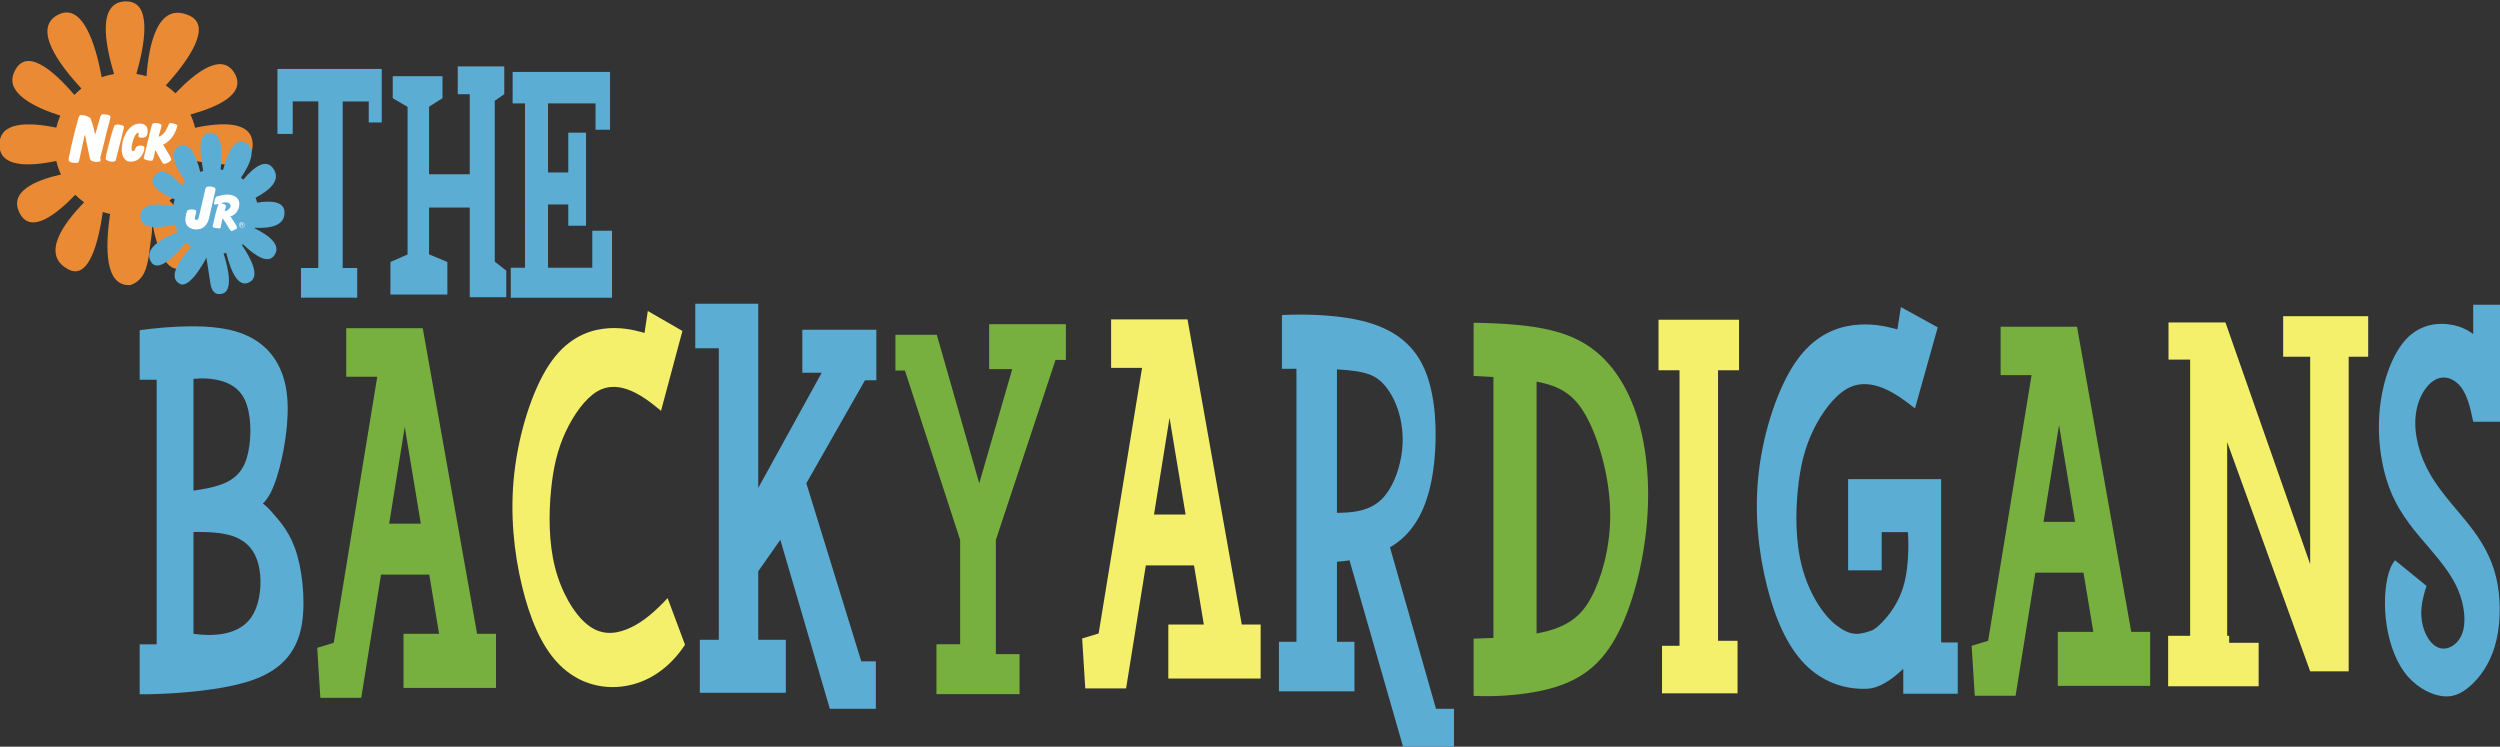<?xml version="1.0" encoding="UTF-8" standalone="no"?>
<svg
   xmlns:osb="http://www.openswatchbook.org/uri/2009/osb"
   xmlns:dc="http://purl.org/dc/elements/1.1/"
   xmlns:cc="http://creativecommons.org/ns#"
   xmlns:rdf="http://www.w3.org/1999/02/22-rdf-syntax-ns#"
   xmlns:svg="http://www.w3.org/2000/svg"
   xmlns="http://www.w3.org/2000/svg"
   xmlns:xlink="http://www.w3.org/1999/xlink"
   width="473.106mm"
   height="141.299mm"
   viewBox="0 0 473.106 141.299"
   version="1.1"
   id="svg8">
  <rect x="0" y="0" width="473.106" height="141.299" fill="#333333" stroke="none"/>
  <defs
     id="defs2">
    <linearGradient
       id="linearGradient5998"
       osb:paint="solid">
      <stop
         style="stop-color:#000000;stop-opacity:1;"
         offset="0"
         id="stop5996" />
    </linearGradient>
    <linearGradient
       id="linearGradient69">
      <stop
         id="stop65"
         offset="0"
         style="stop-color:#ffffff;stop-opacity:1" />
      <stop
         style="stop-color:#ff7f00;stop-opacity:1"
         offset="0.167"
         id="stop73" />
      <stop
         id="stop883"
         offset="0.691"
         style="stop-color:#ff7f00;stop-opacity:1" />
      <stop
         id="stop67"
         offset="1"
         style="stop-color:#602100;stop-opacity:1" />
    </linearGradient>
    <radialGradient
       gradientUnits="userSpaceOnUse"
       gradientTransform="matrix(-1.714,0,4.4797573e-5,-1.525,276.318,281.311)"
       r="38.62"
       fy="111.456"
       fx="103.026"
       cy="111.456"
       cx="103.026"
       id="radialGradient71"
       xlink:href="#linearGradient69" />
  </defs>
  <g
     id="layer1"
     transform="translate(25.771,-239.795)">
    <g
       id="g1368"
       transform="matrix(0.449,0,0,0.449,27.3,107.099)">
      <g
         id="g1350">
        <path
           id="path1243"
           style="fill:#eb8a34;fill-opacity:1;stroke-width:1"
           d="m -245.213,1117.436 c -46.1,0 -34.201,66.7 -19.301,115.6 -6.8,1.1 -13.399,2.8 -19.699,5.1 -9.9,-52.9 -30.6,-120.2 -70.1,-99.1 -39.9,21.3 1.599,78.1 37.799,117 -4,3.2 -7.699,6.599 -11.199,10.199 -32.7,-38.3 -78.3,-78.999 -96.4,-34.699 -13.1,31.9 32.8,54.4 74,67.6 -2.6,6.1 -4.8,12.5 -6.4,19.1 -44.6,-9.2 -89.898,-9.598 -90.398,26.602 -0.5,36.4 45.198,35.798 90.398,26.398 1.8,7.5 4.3,14.7 7.5,21.5 -40.9,9.2 -85.3,27.7 -64.6,63.5 18,31 57.901,-0.699 87.301,-31.199 4.4,4.4 9.1,8.4 14.1,12 -32.5,33.1 -69.9,83.7 -24.5,106.9 32.6,16.7 47.599,-45.3 54.199,-91.6 3.8,1.2 7.602,2.299 11.602,3.199 -8.3,56.4 -7.502,113.699 30.398,113.199 3.705,-0.048 16.647,-5.059 23.557,-18.998 7.45,-15.027 8.803,-39.358 10.275,-48.188 1.812,-10.87 2.691,-21.302 3.049,-30.35 7.973,41.142 22.911,82.848 50.42,68.836 44.9,-22.9 8.899,-72.599 -23.301,-105.699 9.4,-7.3 17.501,-16.001 24.201,-25.801 28.8,33.2 81.2,84.501 102.4,47.801 25.3,-43.9 -47.301,-61.801 -91.301,-68.701 2.2,-5.4 4,-10.899 5.4,-16.699 45.5,9.6 92.1,10.499 91.6,-26.201 -0.5,-36.5 -46.6,-35.799 -91.6,-26.299 -1.7,-7.3 -4.201,-14.4 -7.301,-21.1 43.3,-11.9 89.8,-32.9 70,-65.9 -20.3,-33.8 -62.5,-0.801 -93.9,32.199 -4.7,-4.6 -9.799,-8.8 -15.299,-12.5 33.2,-36.8 75.599,-93.999 37.299,-111.199 -50.4,-22.7 -64.3,46.4 -68,96.5 -5.2,-1.6 -10.6,-2.8 -16.1,-3.6 13.9,-48.9 25.3,-115.4 -16.1,-115.4 z"
           transform="scale(0.265)" />
        <g
           id="g1253"
           transform="matrix(0.265,0,0,0.265,-118.833,294.506)"
           style="fill:#ffffff">
	<path
   class="st1"
   d="m 178.3,189.5 c -2.4,12 -6.3,23.1 -8.8,35.1 l -7.6,30.2 c -0.1,2 1.6,4.2 -0.3,5.8 -4.4,1.6 -10.7,0.9 -14.6,-1.5 l -1.6,-2.9 c -2.6,-12.5 -5.2,-25.1 -7.8,-37.7 l -0.8,1.4 -8.8,40.5 c -0.5,1.9 -2.4,2.3 -4,2.6 -4.3,0 -10.3,0 -12.4,-3.9 v -3 c 4.5,-22.5 9.8,-44.6 16.1,-66.1 0.5,-1.4 1.5,-2.9 3,-3.2 5.7,-0.2 11.3,1.8 15.5,4.9 3.4,8.4 5.6,17 7.3,25.8 l 0.7,-0.8 7.9,-27.8 c 0.6,-1.7 1.9,-3.1 3.9,-3.3 4,0.5 10.3,-0.2 12.3,3.9 z"
   id="path1245"
   style="fill:#ffffff" />

	<path
   class="st1"
   d="m 284.6,203.7 c -3.2,12.6 -10.1,24.2 -22.7,30.3 4.1,7.6 9.6,14.9 12.9,22.7 -0.6,4.6 -6.1,6.1 -9.7,7.6 -4.8,1.3 -5.2,-4.5 -7.5,-6.9 l -7.9,-14.4 -0.8,1.4 c -0.9,5 -1.7,9.9 -3.5,14.3 -2.3,2 -6.3,0.2 -9.3,-0.1 -1.9,-0.9 -4.7,-0.8 -5.2,-3.2 l 11.7,-47.7 c 1,-2.6 1.1,-5.6 3,-7.6 4,-1.1 9.9,-0.5 13.3,1.9 1.2,4.1 -1.6,7.7 -2,11.8 -0.7,2.2 -1.7,4.3 -2,6.7 l 0.5,0.7 c 9.6,-3.8 12.2,-13.2 16.3,-21 2.2,-1.2 5.3,0 7.7,0.4 2,0.5 4.1,1.3 5.2,3.1 z"
   id="path1247"
   style="fill:#ffffff" />

	<path
   class="st1"
   d="m 236.6,207.4 c 0.9,4.3 1.3,10 -1.9,13.6 -3.3,2.4 -7.7,2.4 -11.4,1.2 -2.5,-2.2 2.2,-7.1 -2.5,-7.1 -5.6,5.1 -6.9,12.7 -8.8,19.9 0.1,3.2 -1.3,6.9 1.2,9.3 4.9,0.1 3.5,-5.7 7.1,-7.5 3.2,-1.7 7.8,-2.2 11,-0.1 1.6,2.5 0.2,6.2 -0.5,8.8 -2.5,6.2 -7.1,12.6 -14.3,14.6 -3.7,1.1 -8,1.4 -11.9,-0.1 -11,-7 -9,-20.5 -6.9,-32.1 3.5,-11.8 10.7,-25.6 25.1,-27.3 5.6,-0.7 11.8,1.3 13.8,6.8 z"
   id="path1249"
   style="fill:#ffffff" />

	<path
   class="st1"
   d="m 199.6,206 -1.3,6.3 -12,47.3 c -4.2,2.9 -11,1.2 -14.9,-1.3 -2.2,-2.7 0.3,-5.8 0.1,-9 3.8,-15.1 7.3,-30.8 12.7,-45.7 3.5,-2.7 9.2,-1.6 13.4,-0.1 0.8,0.6 2.2,1.3 2,2.5 z"
   id="path1251"
   style="fill:#ffffff" />

</g>
      </g>
      <g
         id="g1336">
        <path
           id="path1255"
           style="fill:#5cadd4;fill-opacity:1;stroke-width:1"
           d="m -111.312,1326.234 c -21.3,0.7 -16.7,30.901 -11.5,60.801 -1.6,0.5 -3.201,1 -4.701,1.6 -6.6,-26 -17.298,-49.799 -33.898,-40.799 -17,9.3 -5.201,34.1 10.299,56.1 -2.1,2.1 -4.1,4.299 -5.9,6.699 -13.8,-16.6 -30.999,-30.4 -42.799,-16.5 -12.7,14.9 9.6,28.901 31.6,38.201 -1,3.4 -1.801,6.8 -2.301,10.4 -26,-4.4 -52.099,-3.901 -52.299,15.899 -0.3,21.4 27.699,19.901 54.699,13.601 1.4,4.2 3.101,8.3 5.201,12.1 -25.1,9.7 -53.7,25.6 -43.9,45.6 10.3,21 37.499,-5.7 56.699,-29 2.5,2.5 5.301,4.699 8.201,6.699 -19.5,21.9 -37.402,48.901 -18.102,59.102 16.7,8.9 42.336,-41.736 42.336,-41.736 l 6.064,39.635 c 1.6,12.3 6.8,20.4 18.4,17.9 18,-3.9 11.001,-38.199 2.801,-64.199 1.4,-0.2 2.799,-0.5 4.199,-0.9 7.4,29.8 19.6,57.899 38.5,45.699 14.3,-9.2 2.2,-34.899 -13.5,-58.199 0.5,-0.4 1.1,-0.801 1.6,-1.301 18.8,18.1 39.201,31.7 49.301,18.5 12.6,-16.4 -6.701,-31.999 -30.701,-43.799 0.2,-0.3 0.3,-0.6 0.4,-0.9 25.4,1.4 47.4,-3.5 47.1,-24.4 -0.3,-17.3 -20.099,-19.3 -43.699,-15.5 -0.6,-2.7 -1.401,-5.3 -2.301,-7.9 22,-11.5 40.2,-27.299 28.9,-45.199 -11.7,-18.7 -31.4,-3.8 -48.5,16.5 -1.2,-1.1 -2.399,-2.1 -3.699,-3 15.7,-23.1 25.899,-47.8 5.799,-56.5 -16.3,-7 -27.199,17.3 -34.199,44 -1.3,-0.2 -2.501,-0.4 -3.801,-0.6 2.8,-30.9 1.101,-59.202 -16.299,-58.602 z"
           transform="scale(0.265)" />
        <g
           id="g1269"
           transform="matrix(0.265,0,0,0.265,-119.419,295.235)"
           style="fill:#ffffff">
	<g
   id="g1261"
   style="fill:#ffffff">
		<path
   class="st1"
   d="m 347.4,302.5 c 0,0.5 -0.1,1.2 -0.3,2.1 -0.2,0.9 -0.3,1.4 -0.4,1.6 l -6.8,29.7 c -0.9,3.9 -1.7,7.7 -2.6,11.3 -0.8,3.6 -1.8,6.3 -2.8,8.2 -1.1,2.1 -2.8,4.2 -5,6.2 -1.7,1.6 -3.7,2.7 -5.7,3.4 -2,0.6 -4.4,1 -7.1,1 -3.1,0.1 -6,-0.5 -8.8,-1.8 -3.4,-1.5 -5.7,-3.8 -7.1,-6.8 -0.5,-1 -0.8,-2 -1,-3.2 -0.2,-1.1 -0.3,-2.2 -0.4,-3.2 0,-1 0,-1.7 0.1,-2.3 0.1,-0.6 0.1,-1.1 0.1,-1.4 0.1,-1.6 0.4,-3.4 0.9,-5.3 0.5,-1.9 0.9,-3.5 1.4,-4.7 0.4,-0.9 0.8,-1.5 1.5,-1.9 1,-0.7 2.5,-1.1 4.4,-1.1 2.6,0 4.4,0 5.3,0.2 2.4,0.5 3.6,1.5 3.6,3.2 0,1.2 -0.2,2.5 -0.6,3.8 -0.3,0.9 -0.6,1.9 -1,2.8 -0.2,0.7 -0.3,1.4 -0.4,2 -0.1,0.6 -0.2,1.2 -0.2,1.8 0,0.7 0.2,1.3 0.5,1.8 0.3,0.5 0.9,0.8 1.8,1 0.3,0.1 0.6,0.1 0.7,0.1 1.3,0 2.3,-1.2 3.1,-3.6 0.3,-0.9 0.6,-2.1 0.9,-3.6 l 8.8,-38.1 c 0.2,-1.2 0.4,-2 0.5,-2.3 0.5,-1.7 0.7,-2.7 0.8,-3 0.4,-0.9 1,-1.6 1.9,-2 0.9,-0.4 2,-0.7 3.3,-0.7 3.1,-0.1 5.7,0.4 7.8,1.3 1.8,0.7 2.8,1.9 2.8,3.5 z"
   id="path1257"
   style="fill:#ffffff" />

		<path
   class="st1"
   d="m 385,328 c -0.3,3.9 -1.7,7.5 -4.3,10.8 -2.7,3.5 -5.9,5.6 -9.7,6.3 l 8.2,12.6 c 0.8,1.3 1.4,2.4 1.8,3.3 0.4,0.9 0.6,1.6 0.6,2.2 0,0.5 -0.1,0.9 -0.4,1.3 -0.2,0.2 -0.5,0.5 -1,0.8 -0.5,0.3 -1.8,1 -3.9,1.9 -1.2,0.5 -2.1,1 -2.8,1.4 -0.2,0.1 -0.3,0.1 -0.5,0.1 -0.9,0 -2.3,-1.4 -4.1,-4.4 -1.6,-2.6 -3.2,-5.1 -4.7,-7.7 -1.8,-2.7 -3.6,-5.5 -5.4,-8.2 -0.3,0.6 -0.8,2.1 -1.2,4.4 -0.1,0.3 -0.3,1.4 -0.7,3.4 l -1.3,6.8 c -0.1,0.9 -1,1.4 -2.5,1.5 -0.1,0 -0.4,0 -0.8,-0.1 -2,-0.2 -4.1,-0.4 -6.1,-0.7 -2.2,-0.4 -3.4,-1.3 -3.4,-2.6 0,-0.2 0,-0.5 0.1,-0.8 0.1,-0.3 0.4,-1.7 1,-4.3 0.6,-2.6 1.1,-5 1.7,-7.4 0.5,-2.4 1.2,-5.1 2,-8.2 0.5,-1.7 1.1,-3.9 1.8,-6.4 0.6,-2 1.1,-3.8 1.7,-5.7 0.5,-1.8 0.8,-2.8 0.9,-2.8 -0.8,0.2 -1.7,0.4 -2.5,0.5 -0.8,0.3 -1.5,0.5 -2.3,0.5 -0.7,0 -1.3,-0.1 -1.7,-0.4 -0.4,-0.3 -0.6,-0.8 -0.6,-1.3 0,-0.2 0,-0.3 0,-0.4 0.5,-2.1 1,-4.2 1.5,-6.4 0.8,-2.7 2,-4.2 3.4,-4.5 2.3,-0.6 4.7,-1.2 7,-1.8 3.1,-0.7 5.9,-1.1 8.5,-1.1 5.9,-0.1 10.7,1.2 14.4,3.8 3.7,2.7 5.6,6.4 5.6,11.2 -0.2,1 -0.3,1.7 -0.3,2.4 z m -13.6,1.3 c 0,-1.9 -0.5,-3.3 -1.4,-4.2 -1.1,-1.1 -2.9,-1.8 -5.6,-2.1 -0.2,0 -0.4,0 -0.7,0 -0.2,0 -0.4,0 -0.7,0 -1.3,0 -2.5,0.2 -3.9,0.5 -1.3,0.3 -2.2,0.6 -2.7,0.9 0.4,0 1.3,0.3 2.6,0.8 1,0.4 2,0.8 3.1,1.2 0.6,0.2 1.1,0.5 1.3,1 0.3,0.5 0.4,1.1 0.5,1.8 0,0.3 0,0.6 0,0.8 0,0.5 -0.2,1.3 -0.6,2.4 -0.4,1.1 -0.7,1.9 -0.8,2.4 l -0.6,2.1 c 0.7,0 1.3,-0.1 1.9,-0.2 0.6,-0.2 1.1,-0.4 1.7,-0.7 1.5,-0.8 2.9,-1.8 4,-3 1.2,-1.4 1.9,-2.6 1.9,-3.7 z"
   id="path1259"
   style="fill:#ffffff" />

	</g>

	<g
   id="g1267"
   style="fill:#ffffff">
		<path
   class="st1"
   d="m 392.3,355.6 c 0.6,0.6 1.1,1.4 1.3,2.2 0.5,2.1 -0.5,4.3 -2.4,5.2 -0.4,0.2 -0.9,0.4 -1.3,0.4 -0.2,0 -0.9,0 -1.2,0 -1.8,-0.3 -3.3,-1.6 -3.7,-3.4 -0.1,-0.4 -0.1,-0.7 -0.1,-1.2 0,-0.4 0,-0.5 0,-0.7 0.2,-1 0.6,-1.8 1.3,-2.5 0.7,-0.7 1.7,-1.2 2.6,-1.3 1.3,0 2.6,0.4 3.5,1.3 z m -4.9,-0.1 c -1.3,0.8 -2.1,2.3 -1.9,3.8 0.1,1.4 1,2.6 2.2,3.2 1.5,0.7 3.2,0.4 4.4,-0.8 1,-1.1 1.4,-2.6 0.9,-4.1 -0.5,-1.5 -1.8,-2.5 -3.3,-2.7 -0.8,0 -1.7,0.2 -2.3,0.6 z"
   id="path1263"
   style="fill:#ffffff" />

		<path
   class="st1"
   d="m 387.1,356 h 1.5 c 1.5,0 1.6,0 1.9,0.1 0.2,0 0.4,0.2 0.5,0.3 0.4,0.4 0.6,1.1 0.4,1.6 -0.1,0.2 -0.2,0.4 -0.3,0.5 -0.2,0.2 -0.5,0.3 -1,0.4 0,0 0,0 0.1,0.1 0.3,0.2 0.5,0.5 0.8,0.8 0.2,0.3 1,1.5 1,1.5 0,0 -0.2,0 -0.4,0 H 391 l -0.4,-0.7 c -0.8,-1.2 -1,-1.5 -1.3,-1.6 -0.2,-0.1 -0.3,-0.1 -0.9,-0.1 h -0.5 v 1.2 1.2 h -0.4 -0.4 v -2.7 z m 1.7,0.6 h -1 v 0.9 0.9 h 0.9 c 1,0 1.1,0 1.4,-0.1 0.2,-0.1 0.4,-0.3 0.5,-0.5 0.1,-0.2 0,-0.5 0,-0.6 -0.1,-0.3 -0.3,-0.4 -0.7,-0.5 0,0 -0.2,-0.1 -1.1,-0.1 z"
   id="path1265"
   style="fill:#ffffff" />

	</g>

</g>
      </g>
    </g>
    <g
       id="g1512">
      <g
         id="g1156"
         style="fill:#5cadd4;fill-opacity:1">
        <path
           id="rect1019"
           style="fill:#5cadd4;fill-opacity:1;stroke:none;stroke-width:1.871;stroke-linecap:square;paint-order:markers fill stroke"
           d="m 100.893,954.107 v 23.215 23.213 h 10.893 v -23.213 h 18.271 v 118.945 h -12.373 v 21.213 h 40.152 v -21.213 H 147.482 V 977.322 h 18.59 v 15 h 9.285 v -38.215 z"
           transform="scale(0.265)" />
        <path
           id="rect1088"
           style="fill:#5cadd4;fill-opacity:1;stroke:none;stroke-width:1.871;stroke-linecap:square;paint-order:markers fill stroke"
           d="m 229.643,952.322 v 19.82 h 8.572 v 57.203 H 209.143 V 981.076 L 218.75,975 V 959.285 H 183.215 V 975 l 10.596,6.223 v 105.373 l -12.236,5.379 v 23.234 h 40.66 v -23.234 l -13.092,-5.438 v -33.453 h 29.072 v 64.059 h 17.857 8.209 v -18.98 l -8.209,-6.439 V 976.84 l 6.785,-4.697 v -19.82 z"
           transform="scale(0.265)" />
        <path
           id="rect1138"
           style="fill:#5cadd4;fill-opacity:1;stroke:none;stroke-width:1.871;stroke-linecap:square;paint-order:markers fill stroke"
           d="m 268.826,956.236 v 22.475 h 8.852 V 1096.072 H 267.5 V 1117.5 h 72.322 v -21.428 -26.43 h -14.107 v 26.43 h -31.607 v -45.18 h 14.465 v 15.18 H 321.25 v -66.43 h -12.678 v 28.393 h -14.465 v -49.324 h 33.939 v 18.814 h 10.354 v -18.814 -22.475 z"
           transform="scale(0.265)" />
      </g>
      <g
         id="g1492">
        <path
           id="path1162"
           style="fill:#5cadd4;fill-opacity:1;stroke:none;stroke-width:1px;stroke-linecap:butt;stroke-linejoin:miter;stroke-opacity:1"
           d="m 38.717,1137.912 c -12.432,0.09 -25.837,1.31 -36.217,2.787 v 35.373 H 14.646 V 1365 H 2.5 v 35.703 c 2.132,0.027 4.436,0.01 6.965,-0.049 19.583,-0.417 52.202,-2.679 73.273,-10 21.071,-7.322 30.595,-19.702 34.523,-34.94 3.929,-15.238 2.262,-38.635 -2.262,-54.35 -4.524,-15.714 -11.905,-23.745 -18.869,-31.662 -1.84,-2.091 -3.656,-3.794 -5.646,-5.178 4.239,-4.262 7.166,-10.159 9.873,-18.633 5,-15.655 9.285,-40.058 7.381,-58.57 -1.904,-18.512 -9.998,-31.131 -21.486,-38.811 -11.488,-7.679 -26.37,-10.417 -44.168,-10.596 -1.112,-0.011 -2.235,-0.012 -3.367,0 z m 7.301,37.223 c 3.297,-0.078 6.447,0.125 9.639,0.639 8.512,1.369 17.321,4.941 21.904,14.584 4.583,9.643 4.94,25.357 2.559,37.023 -2.381,11.666 -7.499,19.287 -19.939,23.691 -5.449,1.929 -12.273,3.221 -19.268,4.174 v -79.766 c 1.748,-0.177 3.455,-0.307 5.105,-0.346 z m -0.689,109.631 c 9.643,0.076 18.214,0.846 24.91,3.391 8.929,3.393 14.524,9.939 17.023,19.582 2.5,9.643 1.904,22.382 -1.727,31.607 -3.631,9.226 -10.296,14.94 -20.475,17.5 -6.605,1.661 -14.699,1.981 -24.148,0.627 v -72.695 c 1.491,-0.016 2.97,-0.023 4.416,-0.012 z"
           transform="scale(0.265)" />
        <path
           id="path1180"
           style="fill:#78b03f;fill-opacity:1;stroke:none;stroke-width:1px;stroke-linecap:butt;stroke-linejoin:miter;stroke-opacity:1"
           d="m 150,1139.285 v 34.642 h 22.143 l -31.07,190 -11.787,3.572 2.232,35.715 h 29.197 l 14.125,-87.996 h 34.457 l 7.016,42.301 h -25.395 v 38.637 h 66.039 v -38.637 h -13.508 l -38.807,-218.234 z m 41.785,70.357 11.48,69.211 h -22.59 z"
           transform="scale(0.265)" />
        <path
           id="path1187"
           style="fill:#f5f06c;fill-opacity:1;stroke:none;stroke-width:1px;stroke-linecap:butt;stroke-linejoin:miter;stroke-opacity:1"
           d="m 365.357,1126.965 -2.332,15.697 c -0.686,-0.219 -1.512,-0.44 -2.611,-0.727 -5.008,-1.305 -15.025,-3.914 -27.189,-2.23 -12.164,1.683 -26.474,7.659 -38.428,25.801 -11.954,18.141 -21.55,48.446 -24.791,77.488 -3.241,29.042 -0.127,56.822 5.471,80.182 5.598,23.36 13.681,42.299 25.172,54.715 11.491,12.416 26.391,18.31 42.09,17.594 15.699,-0.716 32.197,-8.041 45.244,-24.666 1.359,-1.732 2.671,-3.583 3.951,-5.492 l -12.424,-33.324 c -0.869,0.929 -1.739,1.862 -2.596,2.746 -9.386,9.681 -17.89,16.163 -26.896,19.656 -9.007,3.494 -18.519,3.997 -27.863,-3.494 -9.344,-7.492 -18.518,-22.979 -23.064,-40.867 -4.546,-17.888 -4.463,-38.175 -2.863,-54.801 1.599,-16.626 4.714,-29.589 10.396,-41.838 5.682,-12.248 13.932,-23.78 22.393,-28.873 8.461,-5.093 17.13,-3.746 24.797,-0.385 7.667,3.362 14.329,8.736 17.66,11.424 l 3.332,2.688 15.277,-57.02 z"
           transform="scale(0.265)" />
        <path
           id="path1180-0"
           style="fill:#f5f06c;fill-opacity:1;stroke:none;stroke-width:0.265px;stroke-linecap:butt;stroke-linejoin:miter;stroke-opacity:1"
           d="m 184.499,300.24 v 9.166 h 5.859 l -8.221,50.271 -3.119,0.945 0.591,9.45 h 7.725 l 3.737,-23.282 h 9.117 l 1.856,11.192 h -6.719 v 10.223 h 17.473 v -10.223 h -3.574 L 198.957,300.24 Z m 11.056,18.615 3.038,18.312 h -5.977 z" />
        <path
           id="path1180-6"
           style="fill:#78b03f;fill-opacity:1;stroke:none;stroke-width:0.265px;stroke-linecap:butt;stroke-linejoin:miter;stroke-opacity:1"
           d="m 352.829,301.624 v 9.166 h 5.859 l -8.221,50.271 -3.119,0.945 0.591,9.45 h 7.725 l 3.737,-23.282 h 9.117 l 1.856,11.192 h -6.719 v 10.223 h 17.473 v -10.223 h -3.574 l -10.268,-57.741 z m 11.056,18.615 3.038,18.312 h -5.977 z" />
        <path
           id="rect1226"
           style="fill:#5cadd4;fill-opacity:1;stroke:none;stroke-width:1.871;stroke-linecap:square;paint-order:markers fill stroke"
           d="m 399.264,1121.773 v 31.82 h 16.809 v 208.191 H 402.5 v 37.857 h 61.428 v -37.857 h -19.713 v -48.93 L 460,1290.357 l 35.357,120.713 v 0 h 32.857 v -33.93 H 517.797 L 478.572,1250 520.467,1176.428 h 8.105 v -5.355 -30.715 h -52.857 v 30.715 h 13.834 l -45.334,82.283 v -99.762 -31.82 z"
           transform="scale(0.265)" />
        <path
           id="rect1370"
           style="fill:#78b03f;fill-opacity:1;stroke:none;stroke-width:1.871;stroke-linecap:square;paint-order:markers fill stroke"
           d="m 609.121,1136.422 v 25.506 6.566 h 16.5 l -23.57,81.57 -30.305,-106.067 h -29.547 v 25.506 h 6.779 l 39.436,120.967 v 74.498 h -16.92 v 35.607 h 36.365 22.98 v -28.537 h -16.92 v -81.568 l 42.607,-128.543 h 7.395 v -25.506 z"
           transform="scale(0.265)" />
        <path
           id="path1385"
           style="fill:#5cadd4;fill-opacity:1;stroke:none;stroke-width:1px;stroke-linecap:butt;stroke-linejoin:miter;stroke-opacity:1"
           d="m 832.939,1129.545 c -5.275,-0.037 -10.259,0.089 -14.725,0.324 v 38.41 c 3.331,0.017 6.814,-0.026 10.357,-0.057 v 194.992 h -12.5 v 35.358 H 870 v -35.358 h -12.5 v -57.174 c 3.076,-0.244 6.075,-0.575 8.969,-0.992 l 38.889,135.309 h 35.715 v -29.285 H 928.221 l -32.859,-115.326 c 7.61,-4.446 13.491,-10.21 18.092,-17.234 8.928,-13.631 13.093,-31.962 14.225,-52.617 1.131,-20.655 -0.773,-43.632 -8.928,-60.18 -8.154,-16.548 -22.558,-26.666 -43.451,-31.727 -13.058,-3.163 -28.65,-4.347 -42.359,-4.443 z M 857.5,1168.674 c 5.204,0.28 9.967,0.703 13.93,1.326 10.595,1.667 15.475,4.762 19.82,9.703 4.345,4.941 8.155,11.726 10.596,20.357 2.44,8.631 3.512,19.107 1.607,30.535 -1.905,11.428 -6.787,23.81 -14.227,31.012 -7.44,7.202 -17.441,9.227 -29.107,9.465 -0.865,0.018 -1.739,0.024 -2.619,0.023 z"
           transform="scale(0.265)" />
        <path
           id="path1404"
           style="fill:#78b03f;fill-opacity:1;stroke:none;stroke-width:1px;stroke-linecap:butt;stroke-linejoin:miter;stroke-opacity:1"
           d="m 955.1,1135.395 v 37.94 c 4.731,0.243 9.474,0.494 14.143,0.781 v 186.334 c -4.788,0.24 -9.555,0.408 -14.143,0.514 v 40.869 c 15.872,0.775 33.703,-0.551 48.318,-3.697 25.422,-5.472 41.08,-16.414 52.949,-37.627 11.869,-21.213 19.951,-52.695 22.477,-82.242 2.526,-29.547 -0.506,-57.158 -8.082,-79.129 -7.576,-21.971 -19.697,-38.301 -34.934,-47.982 -15.236,-9.681 -33.588,-12.711 -49.498,-14.227 -12.228,-1.165 -22.957,-1.433 -31.23,-1.533 z m 44.951,42.014 c 17.134,3.26 26.978,9.394 35.439,24.674 8.67,15.658 15.91,40.911 17.004,64.228 1.094,23.318 -3.956,44.699 -10.943,60.188 -6.987,15.489 -15.908,25.087 -37.121,29.885 -1.405,0.318 -2.875,0.608 -4.379,0.885 z"
           transform="scale(0.265)" />
        <path
           id="rect1414"
           style="fill:#f5f06c;fill-opacity:1;stroke:none;stroke-width:1.871;stroke-linecap:square;paint-order:markers fill stroke"
           d="m 1087.143,1133.215 v 36.07 h 15 v 196.787 h -12.5 V 1400 h 53.93 v -33.928 -3.572 h -13.93 v -193.215 h 15 v -36.07 z"
           transform="scale(0.265)" />
        <path
           id="path1187-0"
           style="fill:#5cadd4;fill-opacity:1;stroke:none;stroke-width:1.039px;stroke-linecap:butt;stroke-linejoin:miter;stroke-opacity:1"
           d="m 1260.223,1124.184 -2.482,15.934 c -0.73,-0.223 -1.61,-0.448 -2.779,-0.738 -5.33,-1.324 -15.99,-3.972 -28.936,-2.264 -12.946,1.709 -28.173,7.775 -40.895,26.189 -12.722,18.414 -22.936,49.175 -26.385,78.654 -3.449,29.479 -0.136,57.675 5.822,81.387 5.958,23.712 14.56,42.936 26.789,55.539 12.229,12.603 28.085,18.584 44.793,17.857 8.576,-0.373 17.371,-6.292 25.783,-14.232 v 17.814 h 38.891 v -36.619 h -11.869 v -116.672 h -23.738 -42.68 v 37.881 27.273 h 23.99 v -27.273 h 18.689 c 0,0 1.945,22.654 -3.586,39.976 -5.45,17.068 -18.351,28.797 -22.019,30.154 -9.585,3.546 -15.423,4.057 -25.367,-3.547 -9.944,-7.604 -19.707,-23.325 -24.545,-41.482 -4.838,-18.157 -4.749,-38.749 -3.047,-55.625 1.702,-16.876 5.015,-30.034 11.062,-42.467 6.047,-12.433 14.828,-24.139 23.832,-29.309 9.004,-5.169 18.23,-3.803 26.389,-0.391 8.159,3.412 15.25,8.868 18.795,11.596 l 3.545,2.728 16.26,-57.877 z"
           transform="scale(0.265)" />
        <path
           id="rect1454"
           style="fill:#f5f06c;fill-opacity:1;stroke:none;stroke-width:1.871;stroke-linecap:square;paint-order:markers fill stroke"
           d="m 1533.215,1130.715 v 28.928 H 1552.5 v 148.123 l -60.504,-172.607 h -40.66 v 26.518 h 15.449 v 197.252 h -15.713 v 34.287 1.768 h 64.642 v -31.055 h -21.072 v -5 h -1.428 v -138.355 l 59.285,163.713 h 27.5 v -224.643 h 13.928 v -28.928 z"
           transform="scale(0.265)" />
        <path
           id="rect1469"
           style="fill:#5cadd4;fill-opacity:1;stroke:none;stroke-width:1.871;stroke-linecap:square;paint-order:markers fill stroke"
           d="m 1668.928,1122.5 v 21.016 c -3.922,-3.082 -8.742,-5.313 -14.344,-6.492 -2.545,-0.536 -5.249,-0.854 -8.031,-0.873 -8.345,-0.056 -17.384,2.6 -24.885,10.279 -10.001,10.238 -17.264,29.404 -19.406,50 -2.143,20.596 0.834,42.619 7.918,59.762 7.084,17.143 18.273,29.405 27.439,40.119 9.167,10.714 16.309,19.881 20.535,29.881 4.226,10 5.536,20.834 3.75,28.393 -1.786,7.559 -6.666,11.843 -11.309,13.094 -4.642,1.25 -9.047,-0.535 -12.619,-5.178 -3.572,-4.643 -6.309,-12.141 -6.131,-20.594 0.135,-6.421 1.954,-13.38 3.76,-18.578 l -22.48,-18.352 c -1.235,1.479 -2.382,3.356 -3.363,5.738 -3.334,8.096 -4.762,21.904 -3.273,35.893 1.488,13.988 5.893,28.156 13.096,38.037 7.203,9.881 17.202,15.475 25.416,17.082 8.214,1.607 14.642,-0.775 21.428,-6.668 6.785,-5.893 13.929,-15.296 17.858,-28.391 3.929,-13.095 4.643,-29.881 2.084,-44.346 -2.559,-14.464 -8.392,-26.606 -17.678,-39.047 -9.286,-12.441 -22.023,-25.179 -30.238,-39.227 -8.215,-14.048 -11.906,-29.404 -10.656,-42.023 1.25,-12.62 7.44,-22.502 14.107,-26.014 6.667,-3.512 13.812,-0.654 18.395,5.418 4.583,6.072 6.605,15.358 7.617,20 1.012,4.642 1.012,4.643 1.012,4.643 h 21.787 V 1122.5 Z"
           transform="scale(0.265)" />
      </g>
    </g>
  </g>
  <style
     type="text/css"
     id="style1241">
	.st0{fill:#FF8200;}
	.st1{fill:#FFFFFF;}
	.st2{fill:#00BAE4;}
</style>
</svg>
